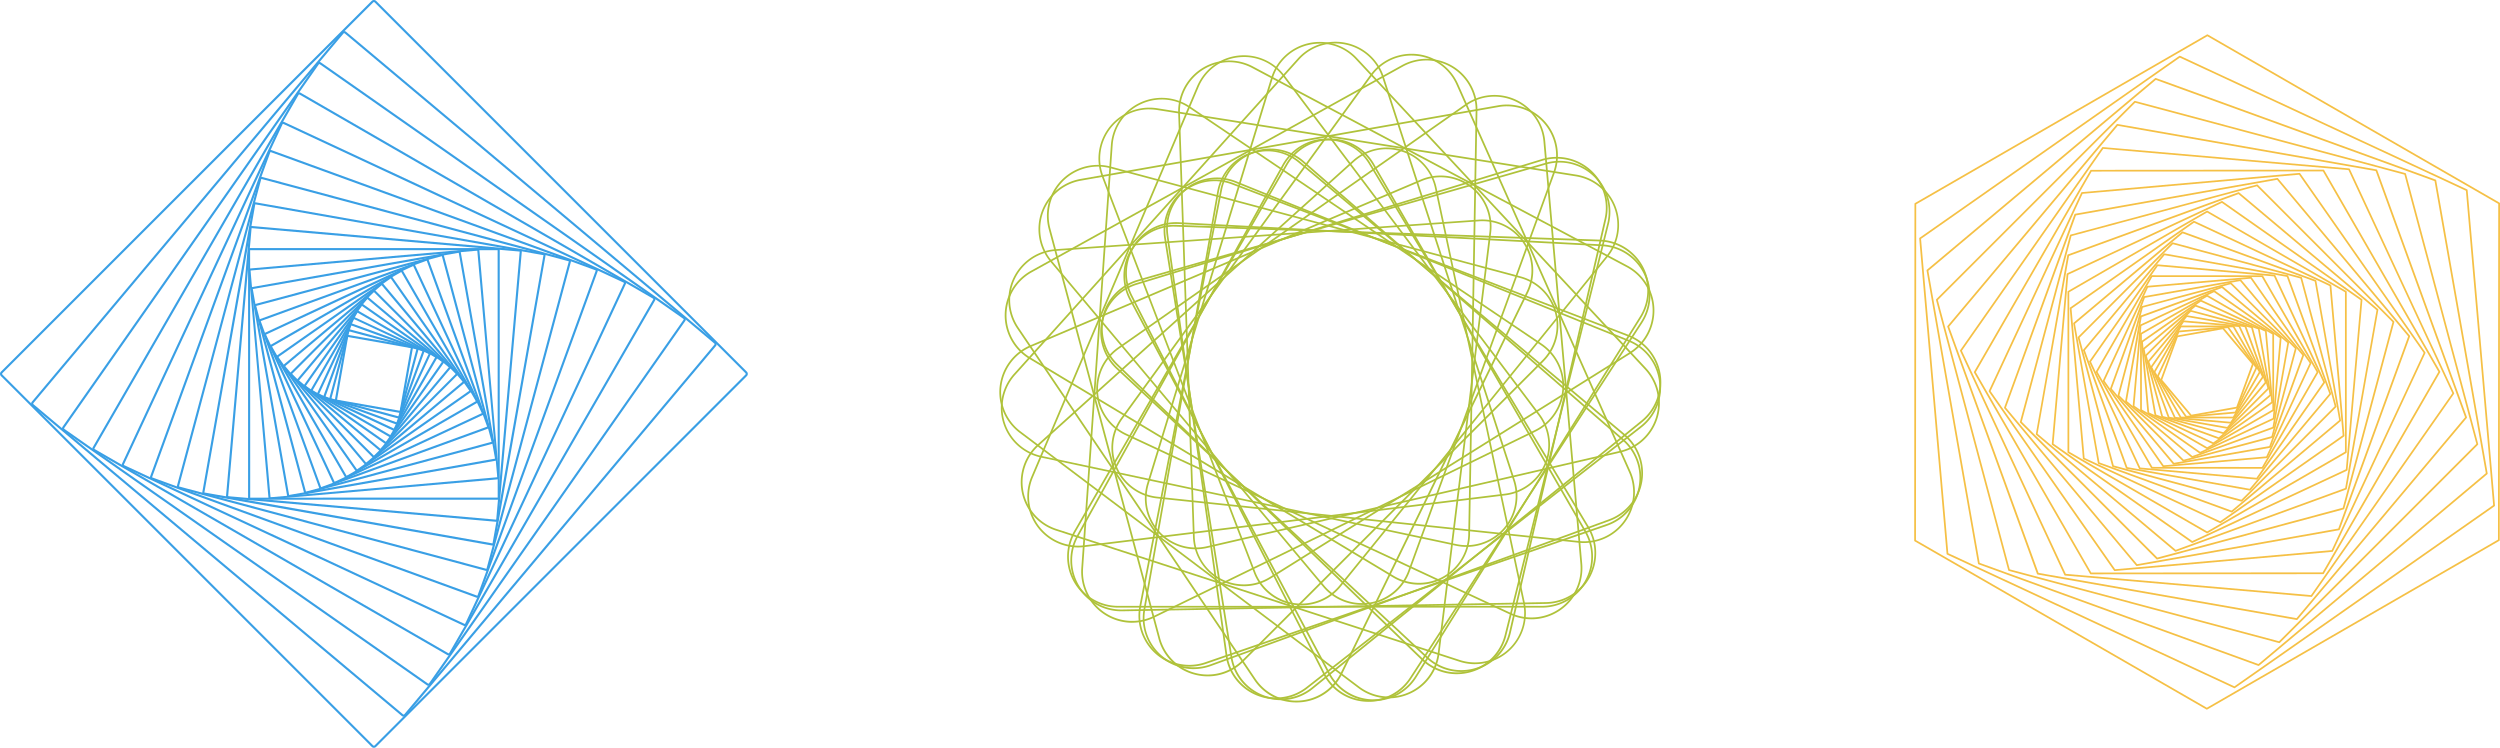<svg viewBox="0 0 355.239 106.257" height="106.257" width="355.239" xmlns="http://www.w3.org/2000/svg">
  <g transform="translate(-519 -1316.164)" data-name="Grupo 14701" id="Grupo_14701">
    <g transform="translate(519 1316.164)" data-name="Grupo 14701" id="Grupo_14701-2">
      <path fill="#399fe5" transform="translate(-88.859 -88.852)" d="M145.737,147.532l-.022,0-9.125-1.609a.188.188,0,0,1-.153-.218l1.609-9.125a.189.189,0,0,1,.218-.153h0l9.125,1.609a.188.188,0,0,1,.153.218l-1.609,9.125a.229.229,0,0,1-.077.122.237.237,0,0,1-.119.033m-8.982-1.889,8.9,1.569,1.569-8.9-8.9-1.569Z" data-name="Trazado 1318" id="Trazado_1318"></path>
      <path fill="#399fe5" transform="translate(-87.356 -87.353)" d="M144.048,146.839a.189.189,0,0,1-.05-.007l-9.728-2.607a.192.192,0,0,1-.136-.234l2.607-9.728a.192.192,0,0,1,.235-.136l9.728,2.607a.192.192,0,0,1,.136.234l-2.607,9.728a.237.237,0,0,1-.089.116.189.189,0,0,1-.1.026m-9.592-2.877,9.513,2.549L146.518,137,137,134.449Zm2.442-9.542h0Z" data-name="Trazado 1319" id="Trazado_1319"></path>
      <path fill="#399fe5" transform="translate(-85.766 -85.764)" d="M142.163,146.1a.191.191,0,0,1-.062-.009l-10.287-3.744a.246.246,0,0,1-.11-.1.193.193,0,0,1-.006-.149l3.744-10.287a.2.2,0,0,1,.25-.117l10.287,3.744a.2.2,0,0,1,.117.25l-3.744,10.287a.252.252,0,0,1-.1.11.228.228,0,0,1-.087.015m-10.144-4,10.084,3.671,3.671-10.085-10.084-3.67Z" data-name="Trazado 1320" id="Trazado_1320"></path>
      <path fill="#399fe5" transform="translate(-84.094 -84.086)" d="M140.108,145.315a.234.234,0,0,1-.089-.015l-10.784-5.029a.2.2,0,0,1-.1-.264l5.029-10.784a.258.258,0,0,1,.112-.1.2.2,0,0,1,.152.007l10.784,5.029a.26.26,0,0,1,.1.112.257.257,0,0,1-.007.152L140.283,145.2a.256.256,0,0,1-.112.1.19.19,0,0,1-.063.009m-10.651-5.275,10.6,4.941,4.941-10.6-10.6-4.941Z" data-name="Trazado 1321" id="Trazado_1321"></path>
      <path fill="#399fe5" transform="translate(-82.355 -82.347)" d="M137.852,144.51a.2.2,0,0,1-.1-.027l-11.2-6.467a.2.2,0,0,1-.074-.277l6.467-11.2a.2.2,0,0,1,.278-.074l11.2,6.466a.2.2,0,0,1,.075.277l-6.467,11.2a.2.2,0,0,1-.123.095.21.21,0,0,1-.053.007M126.788,137.8l11.028,6.367,6.367-11.028-11.028-6.367Zm17.481-4.611h0Zm-11.2-6.467Z" data-name="Trazado 1322" id="Trazado_1322"></path>
      <path fill="#399fe5" transform="translate(-80.561 -80.553)" d="M135.417,143.677a.205.205,0,0,1-.119-.038l-11.516-8.063a.207.207,0,0,1-.051-.289l8.064-11.516a.207.207,0,0,1,.289-.051h0l11.516,8.064a.208.208,0,0,1,.051.289l-8.064,11.516a.2.2,0,0,1-.134.085.208.208,0,0,1-.036,0m.055-.286h0m-11.437-8.008,11.36,7.954,7.954-11.36-11.36-7.954Zm7.876-11.414Z" data-name="Trazado 1323" id="Trazado_1323"></path>
      <path fill="#399fe5" transform="translate(-78.732 -78.724)" d="M132.8,142.827a.211.211,0,0,1-.136-.049l-11.706-9.822a.212.212,0,0,1-.026-.3l9.822-11.705a.21.21,0,0,1,.144-.075.212.212,0,0,1,.155.049l11.706,9.822a.213.213,0,0,1,.026.3l-9.822,11.706a.212.212,0,0,1-.163.076m-11.578-10.046,11.567,9.706L142.5,130.92l-11.567-9.706Zm21.342-1.8h0Zm-11.706-9.822h0" data-name="Trazado 1324" id="Trazado_1324"></path>
      <path fill="#399fe5" transform="translate(-76.89 -76.887)" d="M130.02,141.976a.217.217,0,0,1-.154-.064l-11.745-11.745a.218.218,0,0,1,0-.308l11.745-11.745a.223.223,0,0,1,.308,0l11.745,11.745a.218.218,0,0,1,0,.308l-11.745,11.745a.218.218,0,0,1-.154.064M118.4,130.014l11.624,11.624,11.625-11.624L130.02,118.389Zm23.309.06h0Z" data-name="Trazado 1325" id="Trazado_1325"></path>
      <path fill="#399fe5" transform="translate(-75.063 -75.056)" d="M127.081,141.123h-.02a.222.222,0,0,1-.152-.079l-11.6-13.83a.224.224,0,0,1,.028-.315l13.83-11.6a.225.225,0,0,1,.164-.051.222.222,0,0,1,.152.079l11.6,13.83a.224.224,0,0,1-.028.315l-13.83,11.605a.221.221,0,0,1-.143.052m-11.493-14.044,11.5,13.709,13.708-11.5-11.5-13.709Zm25.262,2.267h0Zm-11.605-13.83h0" data-name="Trazado 1326" id="Trazado_1326"></path>
      <path fill="#399fe5" transform="translate(-73.281 -73.273)" d="M124,140.295a.223.223,0,0,1-.04,0,.229.229,0,0,1-.149-.094l-11.256-16.075a.23.23,0,0,1,.057-.32l16.075-11.256a.23.23,0,0,1,.32.056l11.255,16.075a.23.23,0,0,1-.057.32l-16.074,11.256a.229.229,0,0,1-.131.041m-11.155-16.287,11.172,15.955,15.955-11.172L128.8,112.836Zm27.169,4.843h0Zm-11.256-16.075Z" data-name="Trazado 1327" id="Trazado_1327"></path>
      <path fill="#399fe5" transform="translate(-71.581 -71.572)" d="M120.808,139.5a.248.248,0,0,1-.062-.008.236.236,0,0,1-.144-.111l-10.665-18.472a.237.237,0,0,1,.086-.323L128.5,109.925a.236.236,0,0,1,.323.086l10.665,18.473a.237.237,0,0,1-.086.323l-18.473,10.665a.236.236,0,0,1-.118.032m-10.575-18.685,10.6,18.358,18.358-10.6-10.6-18.358Zm28.989,7.816h0Zm-10.665-18.473h0Zm0,0Z" data-name="Trazado 1328" id="Trazado_1328"></path>
      <path fill="#399fe5" transform="translate(-70.004 -69.996)" d="M117.528,138.772a.248.248,0,0,1-.084-.015.244.244,0,0,1-.138-.126l-9.8-21.013a.244.244,0,0,1,.118-.324l21.013-9.8a.243.243,0,0,1,.324.118l9.8,21.013a.244.244,0,0,1-.118.324l-21.013,9.8a.244.244,0,0,1-.1.023m-9.72-21.228,9.749,20.906,20.906-9.749L128.714,107.8Zm30.679,11.211h0Zm-9.8-21.013h0" data-name="Trazado 1329" id="Trazado_1329"></path>
      <path fill="#399fe5" transform="translate(-68.598 -68.59)" d="M114.2,138.119a.253.253,0,0,1-.106-.024.25.25,0,0,1-.13-.142l-8.619-23.681a.252.252,0,0,1,.151-.323l23.681-8.619a.252.252,0,0,1,.323.151l8.619,23.681a.252.252,0,0,1-.151.323L114.284,138.1a.255.255,0,0,1-.086.015m-8.554-23.9,8.585,23.586,23.586-8.585-8.585-23.586Zm32.188,15.049h0Zm-8.619-23.681h0Z" data-name="Trazado 1330" id="Trazado_1330"></path>
      <path fill="#399fe5" transform="translate(-67.416 -67.408)" d="M110.862,137.569a.261.261,0,0,1-.252-.193l-7.09-26.459a.261.261,0,0,1,.184-.319l26.459-7.09a.261.261,0,0,1,.32.184l7.09,26.459a.261.261,0,0,1-.184.319l-26.459,7.09a.264.264,0,0,1-.067.009m-7.038-26.69,7.068,26.378,26.378-7.068L130.2,103.812Zm33.457,19.35h0Z" data-name="Trazado 1331" id="Trazado_1331"></path>
      <path fill="#399fe5" transform="translate(-66.517 -66.509)" d="M107.572,137.152a.271.271,0,0,1-.266-.224l-5.17-29.322a.271.271,0,0,1,.219-.313l29.322-5.17a.271.271,0,0,1,.313.219l5.17,29.322a.27.27,0,0,1-.219.313l-29.322,5.17a.273.273,0,0,1-.047,0m-5.133-29.566,5.159,29.258,29.258-5.159L131.7,102.427Z" data-name="Trazado 1332" id="Trazado_1332"></path>
      <path fill="#399fe5" transform="translate(-65.967 -65.959)" d="M104.387,136.9a.281.281,0,0,1-.279-.256l-2.821-32.24a.281.281,0,0,1,.255-.3l32.24-2.821a.28.28,0,0,1,.205.065.277.277,0,0,1,.1.19l2.821,32.24a.281.281,0,0,1-.255.3l-32.24,2.821h-.025m29.4-35.318L101.568,104.4l2.841,32.216,32.216-2.841Z" data-name="Trazado 1333" id="Trazado_1333"></path>
      <path fill="#399fe5" transform="translate(-65.836 -65.828)" d="M136.555,136.836H101.378a.292.292,0,0,1-.292-.292V101.366a.293.293,0,0,1,.292-.292h35.177a.293.293,0,0,1,.292.292v35.177a.293.293,0,0,1-.292.292m-35.177-35.459.011,35.167,35.167-.011-.011-35.156Z" data-name="Trazado 1334" id="Trazado_1334"></path>
      <path fill="#399fe5" transform="translate(-59.981 -59.973)" d="M130.491,134.116h-.027l-38.091-3.333a.3.3,0,0,1-.277-.33l3.333-38.091a.305.305,0,0,1,.33-.277l38.091,3.333a.3.3,0,0,1,.277.33l-3.332,38.091a.3.3,0,0,1-.3.278M95.732,92.387,92.4,130.479l38.092,3.334,3.334-38.092h0v0Zm38.243,3.347h0Z" data-name="Trazado 1335" id="Trazado_1335"></path>
      <path fill="#399fe5" transform="translate(-53.677 -53.67)" d="M123.665,131.188a.339.339,0,0,1-.056,0l-40.93-7.217a.317.317,0,0,1-.257-.368l7.217-40.93a.317.317,0,0,1,.368-.257l40.93,7.217a.317.317,0,0,1,.257.368l-7.217,40.93a.317.317,0,0,1-.312.263M89.954,82.709,82.72,123.65l40.942,7.234L130.9,89.943a.016.016,0,0,0-.012-.017Z" data-name="Trazado 1336" id="Trazado_1336"></path>
      <path fill="#399fe5" transform="translate(-46.944 -46.936)" d="M116.047,128.059a.319.319,0,0,1-.086-.012L72.324,116.355a.332.332,0,0,1-.235-.406L83.782,72.313a.332.332,0,0,1,.406-.235L127.824,83.77a.332.332,0,0,1,.235.407l-11.692,43.636a.333.333,0,0,1-.32.246M84.1,72.37a.033.033,0,0,0-.03.021L72.382,116.027a.032.032,0,0,0,.02.036l43.636,11.692a.033.033,0,0,0,.036-.021L127.766,84.1a.032.032,0,0,0-.021-.036L84.11,72.37H84.1" data-name="Trazado 1337" id="Trazado_1337"></path>
      <path fill="#399fe5" transform="translate(-39.809 -39.801)" d="M107.613,124.744a.351.351,0,0,1-.118-.021L61.353,107.928a.348.348,0,0,1-.208-.446L77.939,61.34a.348.348,0,0,1,.445-.208l46.142,16.795a.348.348,0,0,1,.208.445L107.94,124.515a.349.349,0,0,1-.327.229M78.27,61.415a.051.051,0,0,0-.046.029L61.429,107.586a.045.045,0,0,0,.027.058L107.6,124.438a.044.044,0,0,0,.057-.027L124.45,78.269h0a.045.045,0,0,0-.027-.058L78.281,61.417l-.011,0m46.323,16.905h0Z" data-name="Trazado 1338" id="Trazado_1338"></path>
      <path fill="#399fe5" transform="translate(-32.314 -32.306)" d="M98.352,121.262a.366.366,0,0,1-.154-.034L49.826,98.672a.365.365,0,0,1-.176-.484L72.206,49.814a.365.365,0,0,1,.484-.176l48.373,22.557a.364.364,0,0,1,.176.484L98.683,121.052a.365.365,0,0,1-.331.21M72.537,49.907a.062.062,0,0,0-.056.036L49.924,98.315a.062.062,0,0,0,.03.082l48.373,22.557a.062.062,0,0,0,.082-.03l22.557-48.373a.069.069,0,0,0-.03-.082L72.562,49.913a.057.057,0,0,0-.026-.006" data-name="Trazado 1339" id="Trazado_1339"></path>
      <path fill="#399fe5" transform="translate(-24.51 -24.501)" d="M88.257,117.636a.38.38,0,0,1-.191-.052L37.824,88.577a.384.384,0,0,1-.14-.523L66.691,37.812a.378.378,0,0,1,.233-.179.382.382,0,0,1,.29.038l50.242,29.007a.384.384,0,0,1,.141.523L88.589,117.445a.381.381,0,0,1-.233.179.39.39,0,0,1-.1.013M67.029,37.925a.09.09,0,0,0-.076.038L37.946,88.205a.081.081,0,0,0,.03.11l50.242,29.007a.08.08,0,0,0,.061.008.078.078,0,0,0,.048-.037l29.008-50.242a.08.08,0,0,0-.03-.11L67.063,37.934a.066.066,0,0,0-.034-.008" data-name="Trazado 1340" id="Trazado_1340"></path>
      <path fill="#399fe5" transform="translate(-16.463 -16.456)" d="M77.336,113.9a.4.4,0,0,1-.231-.073L25.45,77.655a.4.4,0,0,1-.1-.561L61.52,25.439a.4.4,0,0,1,.562-.1l51.655,36.17a.4.4,0,0,1,.1.561L77.667,113.726a.4.4,0,0,1-.26.166.408.408,0,0,1-.071.006M61.851,25.569l-.018,0a.1.1,0,0,0-.065.041L25.6,77.268a.1.1,0,0,0,.024.14l51.655,36.17a.1.1,0,0,0,.14-.025L113.588,61.9a.1.1,0,0,0-.025-.14L61.908,25.587a.1.1,0,0,0-.057-.018" data-name="Trazado 1341" id="Trazado_1341"></path>
      <path fill="#399fe5" transform="translate(-8.261 -8.253)" d="M65.614,110.088a.423.423,0,0,1-.273-.1L12.835,65.93a.426.426,0,0,1-.052-.6L56.841,12.824a.426.426,0,0,1,.6-.052L109.947,56.83a.426.426,0,0,1,.052.6L65.941,109.936a.421.421,0,0,1-.289.15l-.038,0M57.167,12.975a.123.123,0,0,0-.094.044L13.014,65.525a.123.123,0,0,0,.015.173l52.507,44.058a.122.122,0,0,0,.172-.015l44.058-52.507a.122.122,0,0,0-.015-.172L57.245,13a.122.122,0,0,0-.078-.029m52.716,44.357h0Z" data-name="Trazado 1342" id="Trazado_1342"></path>
      <path fill="#399fe5" transform="translate(0 0)" d="M53.131,106.257a.447.447,0,0,1-.318-.131L.131,53.444a.45.45,0,0,1,0-.635L52.813.127a.46.46,0,0,1,.635,0L106.13,52.809a.45.45,0,0,1,0,.635l-.107-.107.107.107L53.448,106.125a.447.447,0,0,1-.318.131M53.131.3a.145.145,0,0,0-.1.043L.346,53.023a.146.146,0,0,0,0,.207l52.682,52.682a.149.149,0,0,0,.206,0L105.915,53.23a.146.146,0,0,0,0-.207L53.234.341a.145.145,0,0,0-.1-.043" data-name="Trazado 1343" id="Trazado_1343"></path>
    </g>
    <g transform="translate(791 1321.046)" data-name="Grupo 14702" id="Grupo_14702">
      <path fill="#f5c045" transform="translate(-436.689 -92.559)" d="M476.044,146.864a.124.124,0,0,1-.1-.045l-4.25-5.057a.124.124,0,0,1-.022-.123l2.264-6.206a.124.124,0,0,1,.1-.08l6.515-1.149a.124.124,0,0,1,.117.043l4.251,5.058a.125.125,0,0,1,.022.123l-2.265,6.206a.125.125,0,0,1-.1.08l-6.515,1.149-.022,0m-4.109-5.207,4.158,4.947,6.373-1.124,2.215-6.071-4.158-4.947-6.373,1.124Z" data-name="Trazado 1344" id="Trazado_1344"></path>
      <path fill="#f5c045" transform="translate(-435.763 -92.258)" d="M474.408,146.725a.124.124,0,0,1-.1-.053l-4.036-5.754a.125.125,0,0,1-.011-.124l2.975-6.367a.125.125,0,0,1,.1-.071l7.011-.613a.124.124,0,0,1,.113.053l4.035,5.754a.124.124,0,0,1,.011.124l-2.975,6.367a.125.125,0,0,1-.1.072l-7.011.613h-.011m-3.892-5.891,3.953,5.636,6.867-.6,2.914-6.237L480.3,134l-6.868.6Z" data-name="Trazado 1345" id="Trazado_1345"></path>
      <path fill="#f5c045" transform="translate(-434.874 -92.062)" d="M480.237,146.634H472.75a.125.125,0,0,1-.108-.062L468.9,140.1a.125.125,0,0,1,0-.125l3.743-6.472a.125.125,0,0,1,.108-.062h7.487a.124.124,0,0,1,.108.062l3.743,6.472a.125.125,0,0,1,0,.125l-3.743,6.472a.124.124,0,0,1-.108.062m-7.415-.249h7.343l3.671-6.348-3.671-6.348h-7.343l-3.671,6.348Z" data-name="Trazado 1346" id="Trazado_1346"></path>
      <path fill="#f5c045" transform="translate(-434.038 -90.692)" d="M479.025,146h-.011l-7.935-.694a.124.124,0,0,1-.1-.071l-3.368-7.206a.125.125,0,0,1,.011-.124l4.567-6.512a.126.126,0,0,1,.113-.053l7.935.694a.125.125,0,0,1,.1.071l3.367,7.206a.124.124,0,0,1-.011.124l-4.567,6.512a.125.125,0,0,1-.1.053m-7.852-.937,7.791.682,4.485-6.394-3.306-7.076-7.791-.681-4.485,6.394Z" data-name="Trazado 1347" id="Trazado_1347"></path>
      <path fill="#f5c045" transform="translate(-433.272 -89.303)" d="M477.792,145.352l-.022,0-8.344-1.472a.125.125,0,0,1-.1-.08l-2.9-7.949a.124.124,0,0,1,.022-.123l5.444-6.478a.123.123,0,0,1,.117-.043l8.345,1.472a.124.124,0,0,1,.1.08l2.9,7.949a.124.124,0,0,1-.022.123l-5.444,6.478a.125.125,0,0,1-.1.044m-8.252-1.706,8.2,1.446,5.351-6.368-2.851-7.814-8.2-1.446-5.351,6.368Z" data-name="Trazado 1348" id="Trazado_1348"></path>
      <path fill="#f5c045" transform="translate(-432.595 -87.914)" d="M476.551,144.707a.115.115,0,0,1-.032,0l-8.707-2.333a.124.124,0,0,1-.088-.088l-2.337-8.694a.124.124,0,0,1,.032-.12l6.37-6.36a.124.124,0,0,1,.12-.032l8.707,2.333a.124.124,0,0,1,.088.088l2.337,8.693a.124.124,0,0,1-.032.121l-6.37,6.36a.124.124,0,0,1-.088.037m-8.605-2.56,8.568,2.3,6.268-6.259-2.3-8.554-8.568-2.3-6.268,6.259Z" data-name="Trazado 1349" id="Trazado_1349"></path>
      <path fill="#f5c045" transform="translate(-432.027 -86.538)" d="M475.316,144.067a.121.121,0,0,1-.043-.008l-9.011-3.28a.125.125,0,0,1-.08-.1l-1.67-9.43a.125.125,0,0,1,.043-.117l7.341-6.15a.125.125,0,0,1,.123-.022l9.011,3.28a.123.123,0,0,1,.08.1l1.67,9.43a.124.124,0,0,1-.042.117l-7.341,6.15a.127.127,0,0,1-.08.029m-8.9-3.5,8.876,3.23,7.23-6.057-1.645-9.288L472,125.225l-7.23,6.057Z" data-name="Trazado 1350" id="Trazado_1350"></path>
      <path fill="#f5c045" transform="translate(-431.589 -85.196)" d="M474.1,143.444a.121.121,0,0,1-.053-.012l-9.246-4.311a.125.125,0,0,1-.071-.1l-.9-10.148a.126.126,0,0,1,.052-.113l8.35-5.837a.125.125,0,0,1,.125-.01l9.245,4.311a.124.124,0,0,1,.072.1l.9,10.148a.125.125,0,0,1-.053.113l-8.35,5.837a.124.124,0,0,1-.071.023m-9.128-4.519,9.115,4.25,8.232-5.754-.883-10-9.115-4.251-8.232,5.755Z" data-name="Trazado 1351" id="Trazado_1351"></path>
      <path fill="#f5c045" transform="translate(-431.304 -83.908)" d="M472.932,142.845a.124.124,0,0,1-.062-.017l-9.4-5.426a.124.124,0,0,1-.062-.108l-.008-10.838a.125.125,0,0,1,.062-.108l9.39-5.412a.124.124,0,0,1,.124,0l9.4,5.426a.124.124,0,0,1,.062.108l.008,10.838a.125.125,0,0,1-.062.108l-9.39,5.412a.123.123,0,0,1-.062.017m-9.274-5.623,9.274,5.354,9.266-5.34-.008-10.694-9.274-5.354-9.266,5.34Z" data-name="Trazado 1352" id="Trazado_1352"></path>
      <path fill="#f5c045" transform="translate(-429.333 -82.697)" d="M469.957,142.283a.126.126,0,0,1-.071-.022l-9.458-6.622a.124.124,0,0,1-.053-.113l1-11.487a.125.125,0,0,1,.072-.1l10.453-4.865a.126.126,0,0,1,.124.011l9.457,6.622a.125.125,0,0,1,.053.113l-1,11.487a.124.124,0,0,1-.071.1l-10.453,4.865a.126.126,0,0,1-.053.012m-9.327-6.808,9.34,6.54,10.323-4.8.984-11.344-9.339-6.54-10.323,4.8Z" data-name="Trazado 1353" id="Trazado_1353"></path>
      <path fill="#f5c045" transform="translate(-427.324 -81.587)" d="M466.823,141.767a.124.124,0,0,1-.08-.029l-9.409-7.895a.125.125,0,0,1-.043-.117l2.12-12.081a.125.125,0,0,1,.081-.1l11.529-4.186a.125.125,0,0,1,.123.022l9.409,7.9a.125.125,0,0,1,.043.117l-2.121,12.081a.124.124,0,0,1-.08.1l-11.529,4.186a.119.119,0,0,1-.043.008m-9.273-8.069,9.3,7.8,11.394-4.137,2.1-11.939-9.3-7.8-11.394,4.137Z" data-name="Trazado 1354" id="Trazado_1354"></path>
      <path fill="#f5c045" transform="translate(-425.312 -80.604)" d="M463.564,141.311a.125.125,0,0,1-.088-.037l-9.239-9.239a.123.123,0,0,1-.032-.12l3.368-12.607a.125.125,0,0,1,.088-.088l12.607-3.367a.123.123,0,0,1,.12.032l9.239,9.239a.124.124,0,0,1,.032.12l-3.367,12.607a.124.124,0,0,1-.088.088L463.6,141.306a.124.124,0,0,1-.032,0m-9.1-9.4,9.138,9.138,12.467-3.331,3.331-12.467-9.138-9.138-12.468,3.33Z" data-name="Trazado 1355" id="Trazado_1355"></path>
      <path fill="#f5c045" transform="translate(-423.321 -79.78)" d="M460.2,140.928a.124.124,0,0,1-.1-.045l-8.935-10.648a.124.124,0,0,1-.022-.122l4.738-13.048a.125.125,0,0,1,.1-.081l13.673-2.4a.124.124,0,0,1,.117.043l8.935,10.648a.125.125,0,0,1,.022.123l-4.738,13.048a.125.125,0,0,1-.1.08l-13.673,2.4-.021,0m-8.793-10.8,8.843,10.538,13.531-2.375,4.689-12.913-8.843-10.538L456.1,117.218Z" data-name="Trazado 1356" id="Trazado_1356"></path>
      <path fill="#f5c045" transform="translate(-421.379 -79.144)" d="M456.768,140.632a.125.125,0,0,1-.1-.053l-8.482-12.113a.124.124,0,0,1-.011-.124l6.231-13.389a.124.124,0,0,1,.1-.072l14.712-1.276a.127.127,0,0,1,.113.053l8.482,12.113a.125.125,0,0,1,.011.124l-6.231,13.389a.125.125,0,0,1-.1.071l-14.712,1.276h-.011m-8.338-12.251,8.4,12,14.569-1.263,6.17-13.259-8.4-12L454.6,115.123Z" data-name="Trazado 1357" id="Trazado_1357"></path>
      <path fill="#f5c045" transform="translate(-419.515 -78.705)" d="M469,140.428h0l-15.71-.012a.126.126,0,0,1-.108-.062l-7.865-13.624a.124.124,0,0,1,0-.124l7.845-13.612a.124.124,0,0,1,.108-.062h0l15.71.012a.125.125,0,0,1,.108.062l7.866,13.624a.124.124,0,0,1,0,.124l-7.845,13.612a.124.124,0,0,1-.108.062m-15.639-.261,15.566.012,7.773-13.487-7.794-13.5-15.566-.012-7.773,13.487Z" data-name="Trazado 1358" id="Trazado_1358"></path>
      <path fill="#f5c045" transform="translate(-417.763 -75.822)" d="M466.455,139.089h-.011L449.8,137.619a.125.125,0,0,1-.1-.071l-7.073-15.167a.125.125,0,0,1,.011-.124l9.576-13.7a.129.129,0,0,1,.113-.053l16.648,1.469a.125.125,0,0,1,.1.071l7.073,15.167a.124.124,0,0,1-.011.124l-9.576,13.7a.125.125,0,0,1-.1.053m-16.566-1.712,16.5,1.457,9.493-13.58-7.012-15.037-16.5-1.457-9.493,13.58Z" data-name="Trazado 1359" id="Trazado_1359"></path>
      <path fill="#f5c045" transform="translate(-416.159 -72.904)" d="M463.867,137.733l-.022,0-17.507-3.1a.125.125,0,0,1-.1-.08l-6.089-16.73a.124.124,0,0,1,.022-.122l11.418-13.629a.124.124,0,0,1,.117-.043l17.507,3.1a.125.125,0,0,1,.1.08l6.089,16.73a.125.125,0,0,1-.022.122l-11.418,13.629a.125.125,0,0,1-.1.045M446.453,134.4l17.365,3.076,11.326-13.519L469.1,107.36l-17.365-3.076L440.413,117.8Z" data-name="Trazado 1360" id="Trazado_1360"></path>
      <path fill="#f5c045" transform="translate(-414.741 -69.981)" d="M461.262,136.376a.13.13,0,0,1-.032,0l-18.266-4.909a.125.125,0,0,1-.088-.088l-4.9-18.295a.124.124,0,0,1,.032-.12L451.37,99.573a.124.124,0,0,1,.121-.032l18.266,4.909a.125.125,0,0,1,.088.088l4.9,18.295a.124.124,0,0,1-.032.12L461.35,136.339a.124.124,0,0,1-.088.037M443.1,131.239l18.127,4.872,13.263-13.283-4.865-18.156L451.5,99.8l-13.263,13.283Z" data-name="Trazado 1361" id="Trazado_1361"></path>
      <path fill="#f5c045" transform="translate(-413.552 -67.09)" d="M458.67,135.032a.127.127,0,0,1-.043-.007l-18.9-6.9a.125.125,0,0,1-.08-.1l-3.5-19.843a.124.124,0,0,1,.042-.117l15.4-12.946a.124.124,0,0,1,.123-.022l18.9,6.9a.124.124,0,0,1,.08.1l3.5,19.843a.124.124,0,0,1-.042.117L458.75,135a.124.124,0,0,1-.08.029m-18.793-7.114,18.768,6.847,15.294-12.853-3.474-19.7L451.7,95.364,436.4,108.217Z" data-name="Trazado 1362" id="Trazado_1362"></path>
      <path fill="#f5c045" transform="translate(-412.635 -64.268)" d="M456.122,133.721a.127.127,0,0,1-.053-.012l-19.394-9.062a.124.124,0,0,1-.071-.1l-1.868-21.353a.125.125,0,0,1,.053-.113l17.526-12.292a.124.124,0,0,1,.124-.011l19.394,9.062a.125.125,0,0,1,.072.1l1.868,21.353a.124.124,0,0,1-.052.113L456.194,133.7a.126.126,0,0,1-.071.022m-19.276-9.269,19.263,9,17.408-12.209-1.855-21.21-19.263-9-17.408,12.209Z" data-name="Trazado 1363" id="Trazado_1363"></path>
      <path fill="#f5c045" transform="translate(-412.039 -61.561)" d="M453.659,132.464a.125.125,0,0,1-.062-.017l-19.713-11.4a.124.124,0,0,1-.062-.108v-22.8a.125.125,0,0,1,.062-.108l19.713-11.4a.125.125,0,0,1,.125,0l19.713,11.4a.125.125,0,0,1,.062.108v22.8a.125.125,0,0,1-.062.108l-19.713,11.4a.124.124,0,0,1-.062.017m-19.588-11.6,19.588,11.33,19.588-11.33V98.206l-19.588-11.33L434.07,98.206Z" data-name="Trazado 1364" id="Trazado_1364"></path>
      <path fill="#f5c045" transform="translate(-407.864 -59.015)" d="M447.368,131.281a.124.124,0,0,1-.071-.022l-19.834-13.911a.125.125,0,0,1-.053-.113l2.114-24.166a.124.124,0,0,1,.072-.1L451.545,82.71a.125.125,0,0,1,.124.011L471.5,96.632a.125.125,0,0,1,.052.113l-2.114,24.166a.124.124,0,0,1-.072.1l-21.949,10.256a.126.126,0,0,1-.053.012m-19.7-14.1,19.716,13.828L469.2,120.818l2.1-24.023L451.585,82.966,429.766,93.161Z" data-name="Trazado 1365" id="Trazado_1365"></path>
      <path fill="#f5c045" transform="translate(-403.637 -56.682)" d="M440.775,130.2a.126.126,0,0,1-.08-.029l-19.73-16.581a.125.125,0,0,1-.043-.117L425.4,88.054a.124.124,0,0,1,.08-.1l24.212-8.834a.125.125,0,0,1,.123.022l19.73,16.582a.124.124,0,0,1,.042.117l-4.481,25.415a.124.124,0,0,1-.08.1l-24.212,8.834a.122.122,0,0,1-.043.008m-19.6-16.756L440.8,129.93l24.076-8.784,4.457-25.274-19.62-16.489-24.076,8.784Z" data-name="Trazado 1366" id="Trazado_1366"></path>
      <path fill="#f5c045" transform="translate(-399.404 -54.621)" d="M433.918,129.239a.125.125,0,0,1-.089-.037l-19.372-19.4a.125.125,0,0,1-.032-.12l7.106-26.519a.126.126,0,0,1,.088-.088L448.1,75.956a.125.125,0,0,1,.121.032l19.373,19.4a.124.124,0,0,1,.032.12l-7.106,26.519a.126.126,0,0,1-.088.088l-26.478,7.116a.13.13,0,0,1-.032,0m-19.233-19.564,19.27,19.3,26.339-7.079,7.068-26.38-19.271-19.3-26.339,7.079Z" data-name="Trazado 1367" id="Trazado_1367"></path>
      <path fill="#f5c045" transform="translate(-395.215 -52.89)" d="M426.845,128.435a.125.125,0,0,1-.1-.045l-18.731-22.359a.125.125,0,0,1-.022-.123l9.989-27.446a.123.123,0,0,1,.1-.08L446.8,73.3a.125.125,0,0,1,.117.043L465.651,95.7a.124.124,0,0,1,.022.123l-9.99,27.446a.124.124,0,0,1-.1.08l-28.721,5.087-.022,0m-18.59-22.508,18.639,22.248,28.579-5.062,9.94-27.311L446.775,73.555,418.2,78.617Z" data-name="Trazado 1368" id="Trazado_1368"></path>
      <path fill="#f5c045" transform="translate(-391.127 -51.556)" d="M419.615,127.815a.124.124,0,0,1-.1-.053L401.735,102.33a.124.124,0,0,1-.011-.124l13.131-28.16a.124.124,0,0,1,.1-.071l30.91-2.728a.125.125,0,0,1,.113.053l17.778,25.432a.124.124,0,0,1,.011.124l-13.131,28.16a.125.125,0,0,1-.1.072l-30.91,2.728h-.011M401.98,102.246l17.7,25.314,30.766-2.716,13.07-28.03L445.817,71.5l-30.766,2.715Z" data-name="Trazado 1369" id="Trazado_1369"></path>
      <path fill="#f5c045" transform="translate(-387.203 -50.685)" d="M412.3,127.41a.124.124,0,0,1-.108-.062L395.7,98.747a.124.124,0,0,1,0-.124L412.232,70a.124.124,0,0,1,.108-.062l33.011-.025a.125.125,0,0,1,.108.062l16.483,28.6a.124.124,0,0,1,0,.124l-16.527,28.626a.125.125,0,0,1-.108.062ZM395.956,98.685l16.411,28.476,32.866-.025,16.455-28.5L445.278,70.158l-32.867.025Z" data-name="Trazado 1370" id="Trazado_1370"></path>
      <path fill="#f5c045" transform="translate(-383.513 -44.685)" d="M439.949,124.623h-.011l-34.986-3.034a.124.124,0,0,1-.1-.071L390.033,89.679a.125.125,0,0,1,.011-.124l20.17-28.8a.124.124,0,0,1,.113-.053l34.986,3.033a.126.126,0,0,1,.1.072l14.817,31.839a.125.125,0,0,1-.011.124l-20.169,28.8a.125.125,0,0,1-.1.053m-34.9-3.276,34.842,3.021,20.087-28.687L445.219,63.973l-34.842-3.021L390.289,89.639Z" data-name="Trazado 1371" id="Trazado_1371"></path>
      <path fill="#f5c045" transform="translate(-380.133 -38.564)" d="M434.5,121.78l-.022,0-36.8-6.458a.125.125,0,0,1-.1-.08L384.838,80.123A.125.125,0,0,1,384.86,80l24.046-28.657a.122.122,0,0,1,.117-.043l36.8,6.459a.125.125,0,0,1,.1.08l12.75,35.116a.123.123,0,0,1-.022.122L434.6,121.735a.124.124,0,0,1-.1.045m-36.7-6.694,36.655,6.434,23.953-28.547-12.7-34.98-36.654-6.434L385.1,80.105Z" data-name="Trazado 1372" id="Trazado_1372"></path>
      <path fill="#f5c045" transform="translate(-377.142 -32.435)" d="M429.018,118.932a.13.13,0,0,1-.032,0l-38.4-10.257a.124.124,0,0,1-.088-.088l-10.257-38.4a.124.124,0,0,1,.032-.12l28.14-28.141a.126.126,0,0,1,.12-.032l38.4,10.257a.125.125,0,0,1,.088.088l10.257,38.4a.124.124,0,0,1-.032.12L429.106,118.9a.124.124,0,0,1-.088.037m-38.3-10.483,38.258,10.22L457.02,90.629,446.8,52.371l-38.258-10.22L380.5,70.191Z" data-name="Trazado 1373" id="Trazado_1373"></path>
      <path fill="#f5c045" transform="translate(-374.631 -26.372)" d="M423.561,116.115a.119.119,0,0,1-.043-.008l-39.742-14.43a.124.124,0,0,1-.08-.1l-7.31-41.644a.125.125,0,0,1,.043-.117l32.432-27.214a.125.125,0,0,1,.122-.022l39.742,14.43a.124.124,0,0,1,.08.1l7.31,41.644a.125.125,0,0,1-.042.117l-32.432,27.213a.126.126,0,0,1-.08.029m-39.632-14.647,39.606,14.381,32.321-27.121-7.285-41.5L408.966,32.845,376.644,59.966Z" data-name="Trazado 1374" id="Trazado_1374"></path>
      <path fill="#f5c045" transform="translate(-372.693 -20.456)" d="M418.2,113.367a.129.129,0,0,1-.053-.012L377.365,94.378a.124.124,0,0,1-.072-.1l-3.886-44.811a.125.125,0,0,1,.053-.113l36.894-25.833a.124.124,0,0,1,.124-.011l40.78,18.977a.125.125,0,0,1,.072.1L455.215,87.4a.124.124,0,0,1-.053.113l-36.894,25.833a.124.124,0,0,1-.071.022M377.536,94.182,418.185,113.1l36.776-25.751L451.088,42.68,410.439,23.763,373.663,49.514Z" data-name="Trazado 1375" id="Trazado_1375"></path>
      <path fill="#f5c045" transform="translate(-371.357 -14.78)" d="M412.94,110.729a.124.124,0,0,1-.062-.016L371.419,86.82a.125.125,0,0,1-.062-.108l.037-47.85a.124.124,0,0,1,.062-.108L412.951,14.8a.124.124,0,0,1,.125,0L454.534,38.69a.125.125,0,0,1,.062.108l-.037,47.85a.125.125,0,0,1-.062.108L413,110.713a.124.124,0,0,1-.062.016M371.606,86.64l41.333,23.821,41.37-23.885.037-47.706L413.013,15.049l-41.37,23.885Z" data-name="Trazado 1376" id="Trazado_1376"></path>
    </g>
    <g transform="translate(661 1322.093)" data-name="Grupo 14703" id="Grupo_14703">
      <path fill="#afc23a" transform="translate(-721.016 -405.278)" d="M786.626,494.829a7.163,7.163,0,0,1-4.906-1.952l-44.061-41.088a7.238,7.238,0,0,1,2.82-12.216l57.614-17.614a7.239,7.239,0,0,1,9.17,8.551l-13.553,58.7a7.165,7.165,0,0,1-4.937,5.294,7.333,7.333,0,0,1-2.147.324m-48.8-43.223,44.062,41.088a6.989,6.989,0,0,0,11.577-3.54l13.553-58.7a6.989,6.989,0,0,0-8.853-8.256l-57.614,17.614a6.989,6.989,0,0,0-2.724,11.8" data-name="Trazado 1413" id="Trazado_1413"></path>
      <path fill="#afc23a" transform="translate(-727.16 -423.331)" d="M780.33,517.025c-.088,0-.175,0-.263,0a7.165,7.165,0,0,1-6.139-3.836L745.644,459.99a7.238,7.238,0,0,1,6.644-10.633l60.21,2.1a7.239,7.239,0,0,1,5.886,11.07l-31.926,51.092a7.159,7.159,0,0,1-6.128,3.4M752.024,449.6a6.989,6.989,0,0,0-6.16,10.271l28.284,53.194a6.989,6.989,0,0,0,12.1.423L818.172,462.4a6.989,6.989,0,0,0-5.684-10.689l-60.21-2.1q-.127,0-.255,0" data-name="Trazado 1414" id="Trazado_1414"></path>
      <path fill="#afc23a" transform="translate(-737.833 -411.267)" d="M777.861,504.832a7.3,7.3,0,0,1-2.617-.49,7.165,7.165,0,0,1-4.556-5.625l-9.425-59.5a7.238,7.238,0,0,1,9.744-7.89l56.245,21.59a7.238,7.238,0,0,1,1.962,12.383l-46.821,37.914a7.175,7.175,0,0,1-4.531,1.623m-9.471-73.751a7.005,7.005,0,0,0-6.88,8.092l9.424,59.5a6.989,6.989,0,0,0,11.3,4.338l46.82-37.914a6.99,6.99,0,0,0-1.894-11.957l-56.245-21.59a7.042,7.042,0,0,0-2.527-.474" data-name="Trazado 1415" id="Trazado_1415"></path>
      <path fill="#afc23a" transform="translate(-732.291 -403.348)" d="M759.879,492.5a7.254,7.254,0,0,1-7.1-8.5l10.462-59.331a7.239,7.239,0,0,1,11.782-4.288L821.17,459.1a7.238,7.238,0,0,1-2.177,12.347L762.38,492.052a7.308,7.308,0,0,1-2.5.446m10.512-73.577a7.053,7.053,0,0,0-2.415.43,6.918,6.918,0,0,0-4.493,5.354l-10.462,59.331a6.989,6.989,0,0,0,9.274,7.781l56.613-20.605a6.989,6.989,0,0,0,2.1-11.922l-46.152-38.726a6.924,6.924,0,0,0-4.468-1.644" data-name="Trazado 1416" id="Trazado_1416"></path>
      <path fill="#afc23a" transform="translate(-713.078 -400.435)" d="M730.406,481.368a7.239,7.239,0,0,1-6.325-10.748l29.208-52.692.109.06-.109-.06a7.239,7.239,0,0,1,12.535-.219l31.03,51.641a7.239,7.239,0,0,1-6.078,10.966l-60.237,1.051h-.132m29.219-66.921H759.5a6.918,6.918,0,0,0-5.991,3.6L724.3,470.74a6.989,6.989,0,0,0,6.235,10.376l60.237-1.051a6.989,6.989,0,0,0,5.869-10.588l-31.029-51.641a6.915,6.915,0,0,0-5.985-3.39" data-name="Trazado 1417" id="Trazado_1417"></path>
      <path fill="#afc23a" transform="translate(-699.928 -402.797)" d="M767.543,491.248a7.323,7.323,0,0,1-2.266-.363l-57.3-18.617A7.239,7.239,0,0,1,705.372,460l44.772-40.313.083.092-.083-.092a7.239,7.239,0,0,1,11.924,3.874l12.526,58.93a7.252,7.252,0,0,1-7.051,8.752m-12.584-73.174a6.918,6.918,0,0,0-4.648,1.8L705.539,460.19a6.989,6.989,0,0,0,2.517,11.841l57.3,18.617a6.989,6.989,0,0,0,9-8.1l-12.526-58.93a6.918,6.918,0,0,0-4.677-5.194,7.078,7.078,0,0,0-2.188-.35" data-name="Trazado 1418" id="Trazado_1418"></path>
      <path fill="#afc23a" transform="translate(-694.242 -410.219)" d="M749.579,503.517a7.181,7.181,0,0,1-4.337-1.468l-48.115-36.257a7.239,7.239,0,0,1,1.528-12.444l55.457-23.54a7.238,7.238,0,0,1,10.013,7.545l-7.342,59.8a7.165,7.165,0,0,1-4.357,5.781,7.277,7.277,0,0,1-2.847.586m4.582-73.595.049.115-55.457,23.54a6.989,6.989,0,0,0-1.475,12.016l48.115,36.257a6.989,6.989,0,0,0,11.143-4.73l7.342-59.8a6.989,6.989,0,0,0-9.668-7.286Z" data-name="Trazado 1419" id="Trazado_1419"></path>
      <path fill="#afc23a" transform="translate(-696.626 -421.903)" d="M738.821,515.789a7.156,7.156,0,0,1-5.981-3.192l-33.689-49.947a7.238,7.238,0,0,1,5.5-11.269l60.1-4.2a7.239,7.239,0,0,1,7.011,10.394l-26.41,54.149a7.165,7.165,0,0,1-6,4.048q-.264.018-.525.018M764.755,447.3l.009.124-60.1,4.2a6.989,6.989,0,0,0-5.307,10.881l33.69,49.946a6.989,6.989,0,0,0,12.076-.844l26.41-54.149a6.989,6.989,0,0,0-6.769-10.036Z" data-name="Trazado 1420" id="Trazado_1420"></path>
      <path fill="#afc23a" transform="translate(-706.864 -407.405)" d="M736.493,497.584a7.355,7.355,0,0,1-1.906-.253,7.165,7.165,0,0,1-5.119-5.118l-15.592-58.193a7.238,7.238,0,0,1,8.865-8.866l58.193,15.593a7.239,7.239,0,0,1,3.245,12.11l-42.6,42.6a7.159,7.159,0,0,1-5.086,2.127m-15.657-72.434a7,7,0,0,0-6.719,8.8l15.593,58.193a6.989,6.989,0,0,0,11.693,3.133l42.6-42.6a6.989,6.989,0,0,0-3.133-11.694l-58.193-15.593a7.119,7.119,0,0,0-1.841-.245" data-name="Trazado 1421" id="Trazado_1421"></path>
      <path fill="#afc23a" transform="translate(-715.971 -389.607)" d="M734.832,472.172a7.261,7.261,0,0,1-7.21-7.755l4.2-60.1a7.239,7.239,0,0,1,11.269-5.5l49.947,33.689a7.239,7.239,0,0,1-.875,12.507l-54.149,26.41a7.248,7.248,0,0,1-3.184.744m4.225-74.349a7,7,0,0,0-3.075.718,6.917,6.917,0,0,0-3.908,5.794l-4.2,60.1a6.989,6.989,0,0,0,10.036,6.769l54.149-26.41a6.99,6.99,0,0,0,.845-12.077l-49.946-33.69a6.954,6.954,0,0,0-3.9-1.206" data-name="Trazado 1422" id="Trazado_1422"></path>
      <path fill="#afc23a" transform="translate(-701.648 -378.32)" d="M712.834,450.181a7.241,7.241,0,0,1-6.635-10.069l23.54-55.457a7.239,7.239,0,0,1,12.444-1.528l36.257,48.115a7.239,7.239,0,0,1-4.9,11.541l-59.8,7.342a7.5,7.5,0,0,1-.91.056m23.6-69.689a7.2,7.2,0,0,0-.879.054,6.917,6.917,0,0,0-5.582,4.206l-23.54,55.457a6.989,6.989,0,0,0,7.286,9.668l59.8-7.342a6.989,6.989,0,0,0,4.73-11.144l-36.257-48.115a6.906,6.906,0,0,0-5.554-2.785" data-name="Trazado 1423" id="Trazado_1423"></path>
      <path fill="#afc23a" transform="translate(-694.631 -374.729)" d="M761.049,446.513a7.39,7.39,0,0,1-1.539-.163l-58.93-12.526a7.238,7.238,0,0,1-3.874-11.924l40.312-44.772a7.238,7.238,0,0,1,12.263,2.607l18.617,57.3a7.245,7.245,0,0,1-6.85,9.48m-18.684-71.535A6.909,6.909,0,0,0,737.2,377.3l-40.312,44.772a6.989,6.989,0,0,0,3.741,11.513l58.93,12.526a6.989,6.989,0,0,0,8.1-9l-18.617-57.3a6.919,6.919,0,0,0-5.194-4.677,7.165,7.165,0,0,0-1.486-.157" data-name="Trazado 1424" id="Trazado_1424"></path>
      <path fill="#afc23a" transform="translate(-695.673 -379.239)" d="M755.315,456.391a7.216,7.216,0,0,1-3.726-1.045l-51.641-31.029a7.239,7.239,0,0,1,.219-12.536l52.693-29.208a7.239,7.239,0,0,1,10.747,6.457l-1.051,60.237a7.268,7.268,0,0,1-7.24,7.124m1.057-74.488a6.984,6.984,0,0,0-3.392.887L700.288,412a6.989,6.989,0,0,0-.211,12.1l51.641,31.029a6.989,6.989,0,0,0,10.588-5.869l.125,0-.125,0,1.051-60.237a7.015,7.015,0,0,0-6.985-7.122" data-name="Trazado 1425" id="Trazado_1425"></path>
      <path fill="#afc23a" transform="translate(-704.617 -391.391)" d="M756.112,471.409a7.151,7.151,0,0,1-5.512-2.589l-38.726-46.151a7.239,7.239,0,0,1,4.288-11.782l59.331-10.462a7.238,7.238,0,0,1,8.059,9.6l-20.605,56.613A7.166,7.166,0,0,1,757.4,471.3a7.446,7.446,0,0,1-1.29.113m20.67-70.848a7.165,7.165,0,0,0-1.245.11l-59.331,10.462a6.989,6.989,0,0,0-4.141,11.376l38.726,46.151a6.989,6.989,0,0,0,11.922-2.1l.117.043-.117-.043,20.605-56.613a6.994,6.994,0,0,0-6.536-9.383" data-name="Trazado 1426" id="Trazado_1426"></path>
      <path fill="#afc23a" transform="translate(-720.537 -392.22)" d="M763.485,472.313a7.453,7.453,0,0,1-1.164-.092,7.165,7.165,0,0,1-5.626-4.556l-21.59-56.245a7.239,7.239,0,0,1,7.89-9.744l59.5,9.425a7.238,7.238,0,0,1,4.493,11.7l-37.914,46.82-.1-.078.1.078a7.153,7.153,0,0,1-5.594,2.686m-21.653-70.479a6.993,6.993,0,0,0-6.494,9.5l21.59,56.245a6.989,6.989,0,0,0,11.957,1.894L806.8,422.65a6.989,6.989,0,0,0-4.338-11.3l-59.5-9.425a7.2,7.2,0,0,0-1.124-.089" data-name="Trazado 1427" id="Trazado_1427"></path>
      <path fill="#afc23a" transform="translate(-741.699 -379.696)" d="M776.456,457.065a7.268,7.268,0,0,1-7.24-7l-2.1-60.21a7.238,7.238,0,0,1,10.632-6.644L830.94,411.5a7.239,7.239,0,0,1,.438,12.53l-51.092,31.926a7.211,7.211,0,0,1-3.83,1.111m-2.114-74.46a7.013,7.013,0,0,0-6.979,7.244l2.1,60.21a6.989,6.989,0,0,0,10.689,5.683l.066.106-.066-.106,51.092-31.926a6.989,6.989,0,0,0-.422-12.1l-53.195-28.284a6.987,6.987,0,0,0-3.287-.829" data-name="Trazado 1428" id="Trazado_1428"></path>
      <path fill="#afc23a" transform="translate(-732.853 -374.763)" d="M760.738,446.884a7.246,7.246,0,0,1-6.888-9.36l17.614-57.614a7.239,7.239,0,0,1,12.216-2.82l41.088,44.062a7.238,7.238,0,0,1-3.665,11.99l-58.7,13.553-.028-.121.028.121a7.389,7.389,0,0,1-1.662.191m17.681-71.852a7.13,7.13,0,0,0-1.605.185,6.918,6.918,0,0,0-5.111,4.767L754.088,437.6a6.989,6.989,0,0,0,8.256,8.853l58.7-13.552a6.989,6.989,0,0,0,3.539-11.577L783.5,377.26a6.909,6.909,0,0,0-5.079-2.228" data-name="Trazado 1429" id="Trazado_1429"></path>
      <path fill="#afc23a" transform="translate(-723.97 -377.933)" d="M807.078,449.166a7.51,7.51,0,0,1-.783-.041l-59.916-6.3a7.238,7.238,0,0,1-5.1-11.454l35.412-48.741a7.238,7.238,0,0,1,12.469,1.311l24.5,55.038a7.24,7.24,0,0,1-6.587,10.184M782.522,379.9a6.906,6.906,0,0,0-5.629,2.883l-35.412,48.74A6.989,6.989,0,0,0,746.4,442.58l59.917,6.3a6.989,6.989,0,0,0,7.115-9.794l-24.5-55.038a6.919,6.919,0,0,0-5.655-4.108,7.26,7.26,0,0,0-.756-.04" data-name="Trazado 1430" id="Trazado_1430"></path>
      <path fill="#afc23a" transform="translate(-719.961 -388.836)" d="M795.586,470.906a7.259,7.259,0,0,1-3.073-.689l-54.6-25.461a7.238,7.238,0,0,1-1.093-12.49l49.351-34.556a7.239,7.239,0,0,1,11.363,5.3l5.251,60.017a7.26,7.26,0,0,1-7.2,7.881m-5.278-74.266a6.944,6.944,0,0,0-4,1.275L736.962,432.47a6.989,6.989,0,0,0,1.055,12.06l54.6,25.461a6.989,6.989,0,0,0,9.917-6.943l-5.251-60.017a6.918,6.918,0,0,0-4.009-5.725,7.009,7.009,0,0,0-2.967-.665" data-name="Trazado 1431" id="Trazado_1431"></path>
      <path fill="#afc23a" transform="translate(-721.214 -406.335)" d="M786.2,496.206a7.161,7.161,0,0,1-5-2.039l-43.337-41.851a7.238,7.238,0,0,1,3.033-12.165l57.913-16.606a7.239,7.239,0,0,1,9.019,8.709L793.26,490.711a7.166,7.166,0,0,1-5.029,5.207,7.356,7.356,0,0,1-2.027.287m14.638-72.7a7.1,7.1,0,0,0-1.957.278l-57.913,16.606a6.989,6.989,0,0,0-2.929,11.746l43.337,41.851a6.99,6.99,0,0,0,11.637-3.337l14.575-58.457a7,7,0,0,0-6.751-8.687" data-name="Trazado 1432" id="Trazado_1432"></path>
      <path fill="#afc23a" transform="translate(-727.617 -422.613)" d="M780.1,516.409q-.2,0-.394-.01a7.165,7.165,0,0,1-6.071-3.943l-27.351-53.68a7.239,7.239,0,0,1,6.829-10.515l60.164,3.153a7.239,7.239,0,0,1,5.692,11.171l-32.812,50.527a7.158,7.158,0,0,1-6.055,3.3m-33.595-57.746,27.351,53.68a6.99,6.99,0,0,0,12.09.634l32.813-50.527a6.99,6.99,0,0,0-5.5-10.787L753.1,448.51a6.989,6.989,0,0,0-6.593,10.153" data-name="Trazado 1433" id="Trazado_1433"></path>
      <path fill="#afc23a" transform="translate(-738.499 -410.737)" d="M777.842,504.174a7.285,7.285,0,0,1-2.733-.537,7.165,7.165,0,0,1-4.457-5.7l-8.385-59.66a7.239,7.239,0,0,1,9.88-7.719l55.859,22.569a7.238,7.238,0,0,1,1.745,12.415l-47.475,37.091a7.179,7.179,0,0,1-4.435,1.544m-15.328-65.936L770.9,497.9a6.99,6.99,0,0,0,11.225,4.535L829.6,465.342a6.99,6.99,0,0,0-1.685-11.988l-55.859-22.568a6.989,6.989,0,0,0-9.54,7.453" data-name="Trazado 1434" id="Trazado_1434"></path>
      <path fill="#afc23a" transform="translate(-731.16 -403.065)" d="M758.141,491.871a7.253,7.253,0,0,1-7.078-8.628l11.5-59.139a7.238,7.238,0,0,1,11.854-4.082l45.469,39.525a7.239,7.239,0,0,1-2.392,12.307l-56.964,19.614a7.316,7.316,0,0,1-2.384.4m4.54-67.744.122.024-11.5,59.139a6.989,6.989,0,0,0,9.136,7.942l56.964-19.614a6.989,6.989,0,0,0,2.31-11.883L774.25,420.21a6.989,6.989,0,0,0-11.446,3.941Z" data-name="Trazado 1435" id="Trazado_1435"></path>
      <path fill="#afc23a" transform="translate(-712.219 -400.427)" d="M789.341,480.838H729.094a7.239,7.239,0,0,1-6.269-10.858l30.123-52.175a7.166,7.166,0,0,1,6.269-3.62h0a7.165,7.165,0,0,1,6.268,3.62l30.123,52.175a7.238,7.238,0,0,1-6.268,10.858M753.164,417.93l-30.123,52.175a6.989,6.989,0,0,0,6.053,10.484h60.247a6.989,6.989,0,0,0,6.053-10.484L765.27,417.93a6.989,6.989,0,0,0-12.106,0" data-name="Trazado 1436" id="Trazado_1436"></path>
    </g>
  </g>
</svg>
